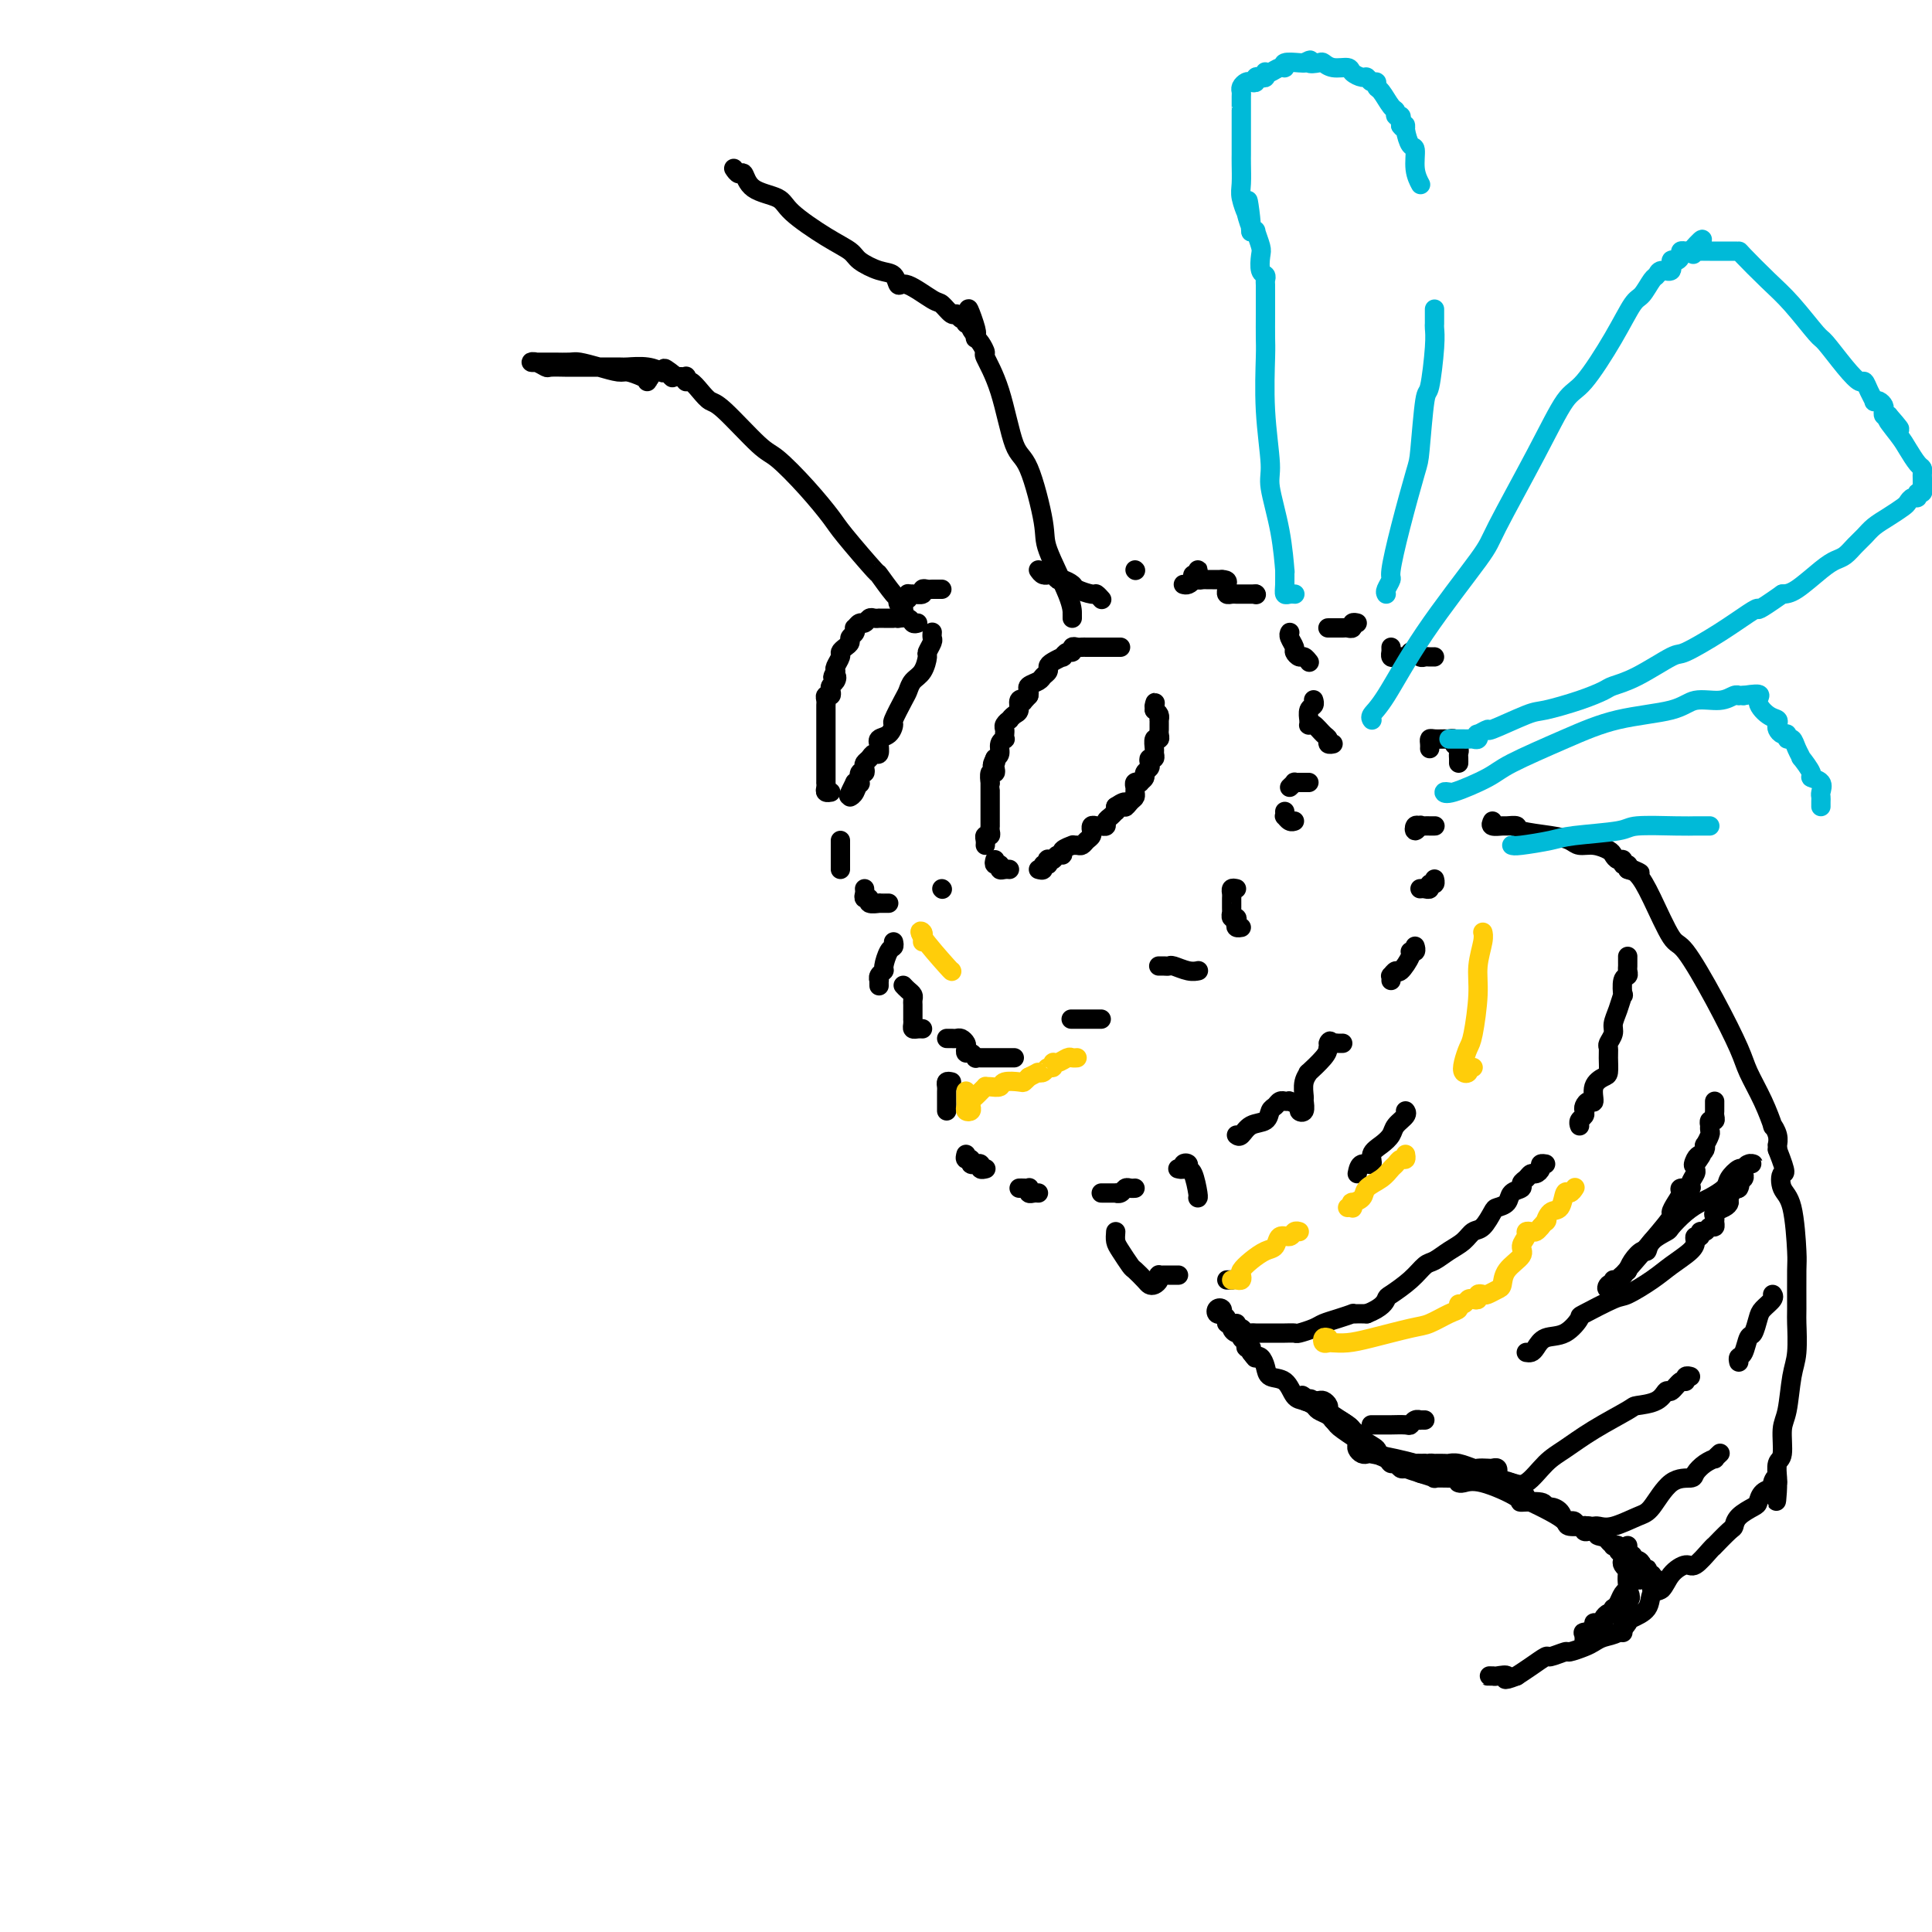 <svg viewBox='0 0 400 400' version='1.1' xmlns='http://www.w3.org/2000/svg' xmlns:xlink='http://www.w3.org/1999/xlink'><g fill='none' stroke='#000000' stroke-width='4' stroke-linecap='round' stroke-linejoin='round'><path d='M232,134c-0.326,0.000 -0.652,0.000 -1,0c-0.348,-0.000 -0.720,-0.000 -1,0c-0.280,0.000 -0.470,0.000 -1,0c-0.530,-0.000 -1.399,-0.000 -2,0c-0.601,0.000 -0.934,0.000 -1,0c-0.066,-0.000 0.136,-0.001 0,0c-0.136,0.001 -0.610,0.004 -1,0c-0.390,-0.004 -0.696,-0.016 -1,0c-0.304,0.016 -0.608,0.061 -1,0c-0.392,-0.061 -0.874,-0.227 -1,0c-0.126,0.227 0.103,0.849 0,1c-0.103,0.151 -0.539,-0.167 -1,0c-0.461,0.167 -0.946,0.818 -1,1c-0.054,0.182 0.322,-0.106 0,0c-0.322,0.106 -1.342,0.606 -2,1c-0.658,0.394 -0.954,0.683 -1,1c-0.046,0.317 0.160,0.662 0,1c-0.160,0.338 -0.684,0.668 -1,1c-0.316,0.332 -0.425,0.666 -1,1c-0.575,0.334 -1.616,0.667 -2,1c-0.384,0.333 -0.110,0.667 0,1c0.110,0.333 0.055,0.667 0,1'/><path d='M213,144c-1.710,1.803 -0.984,1.310 -1,1c-0.016,-0.310 -0.774,-0.438 -1,0c-0.226,0.438 0.079,1.441 0,2c-0.079,0.559 -0.543,0.675 -1,1c-0.457,0.325 -0.907,0.860 -1,1c-0.093,0.140 0.171,-0.116 0,0c-0.171,0.116 -0.777,0.605 -1,1c-0.223,0.395 -0.064,0.696 0,1c0.064,0.304 0.032,0.610 0,1c-0.032,0.390 -0.064,0.864 0,1c0.064,0.136 0.223,-0.067 0,0c-0.223,0.067 -0.829,0.403 -1,1c-0.171,0.597 0.094,1.456 0,2c-0.094,0.544 -0.547,0.772 -1,1'/><path d='M206,157c-1.084,2.249 -0.294,1.371 0,1c0.294,-0.371 0.093,-0.235 0,0c-0.093,0.235 -0.077,0.570 0,1c0.077,0.430 0.217,0.955 0,1c-0.217,0.045 -0.790,-0.391 -1,0c-0.210,0.391 -0.056,1.610 0,2c0.056,0.390 0.015,-0.050 0,0c-0.015,0.050 -0.004,0.590 0,1c0.004,0.410 0.001,0.691 0,1c-0.001,0.309 -0.000,0.646 0,1c0.000,0.354 0.000,0.726 0,1c-0.000,0.274 0.000,0.451 0,1c-0.000,0.549 -0.000,1.470 0,2c0.000,0.530 0.001,0.668 0,1c-0.001,0.332 -0.004,0.859 0,1c0.004,0.141 0.015,-0.103 0,0c-0.015,0.103 -0.057,0.553 0,1c0.057,0.447 0.211,0.890 0,1c-0.211,0.110 -0.789,-0.115 -1,0c-0.211,0.115 -0.057,0.569 0,1c0.057,0.431 0.016,0.837 0,1c-0.016,0.163 -0.008,0.081 0,0'/><path d='M206,178c-0.119,0.453 -0.238,0.906 0,1c0.238,0.094 0.835,-0.171 1,0c0.165,0.171 -0.100,0.778 0,1c0.100,0.222 0.565,0.060 1,0c0.435,-0.060 0.838,-0.017 1,0c0.162,0.017 0.081,0.009 0,0'/><path d='M215,180c0.453,0.121 0.905,0.242 1,0c0.095,-0.242 -0.168,-0.849 0,-1c0.168,-0.151 0.765,0.152 1,0c0.235,-0.152 0.106,-0.758 0,-1c-0.106,-0.242 -0.188,-0.120 0,0c0.188,0.120 0.647,0.239 1,0c0.353,-0.239 0.602,-0.834 1,-1c0.398,-0.166 0.947,0.099 1,0c0.053,-0.099 -0.389,-0.562 0,-1c0.389,-0.438 1.610,-0.853 2,-1c0.390,-0.147 -0.049,-0.028 0,0c0.049,0.028 0.588,-0.035 1,0c0.412,0.035 0.699,0.168 1,0c0.301,-0.168 0.616,-0.637 1,-1c0.384,-0.363 0.838,-0.619 1,-1c0.162,-0.381 0.032,-0.887 0,-1c-0.032,-0.113 0.034,0.167 0,0c-0.034,-0.167 -0.167,-0.780 0,-1c0.167,-0.220 0.636,-0.048 1,0c0.364,0.048 0.623,-0.030 1,0c0.377,0.030 0.872,0.166 1,0c0.128,-0.166 -0.109,-0.636 0,-1c0.109,-0.364 0.565,-0.623 1,-1c0.435,-0.377 0.848,-0.871 1,-1c0.152,-0.129 0.043,0.106 0,0c-0.043,-0.106 -0.022,-0.553 0,-1'/><path d='M231,167c2.884,-1.963 2.094,-0.371 2,0c-0.094,0.371 0.510,-0.479 1,-1c0.490,-0.521 0.867,-0.714 1,-1c0.133,-0.286 0.020,-0.664 0,-1c-0.020,-0.336 0.051,-0.629 0,-1c-0.051,-0.371 -0.225,-0.820 0,-1c0.225,-0.180 0.849,-0.090 1,0c0.151,0.090 -0.169,0.179 0,0c0.169,-0.179 0.829,-0.626 1,-1c0.171,-0.374 -0.147,-0.674 0,-1c0.147,-0.326 0.757,-0.679 1,-1c0.243,-0.321 0.118,-0.609 0,-1c-0.118,-0.391 -0.229,-0.883 0,-1c0.229,-0.117 0.797,0.141 1,0c0.203,-0.141 0.040,-0.682 0,-1c-0.040,-0.318 0.042,-0.414 0,-1c-0.042,-0.586 -0.207,-1.662 0,-2c0.207,-0.338 0.788,0.063 1,0c0.212,-0.063 0.057,-0.591 0,-1c-0.057,-0.409 -0.014,-0.701 0,-1c0.014,-0.299 0.001,-0.605 0,-1c-0.001,-0.395 0.010,-0.879 0,-1c-0.010,-0.121 -0.041,0.121 0,0c0.041,-0.121 0.155,-0.606 0,-1c-0.155,-0.394 -0.577,-0.697 -1,-1'/><path d='M239,147c0.311,-2.400 0.089,-1.400 0,-1c-0.089,0.400 -0.044,0.200 0,0'/><path d='M193,131c0.008,-0.098 0.017,-0.197 0,0c-0.017,0.197 -0.059,0.689 0,1c0.059,0.311 0.219,0.439 0,1c-0.219,0.561 -0.819,1.554 -1,2c-0.181,0.446 0.055,0.344 0,1c-0.055,0.656 -0.401,2.071 -1,3c-0.599,0.929 -1.452,1.371 -2,2c-0.548,0.629 -0.789,1.443 -1,2c-0.211,0.557 -0.390,0.856 -1,2c-0.610,1.144 -1.652,3.134 -2,4c-0.348,0.866 -0.002,0.608 0,1c0.002,0.392 -0.338,1.433 -1,2c-0.662,0.567 -1.644,0.659 -2,1c-0.356,0.341 -0.084,0.932 0,1c0.084,0.068 -0.020,-0.385 0,0c0.020,0.385 0.163,1.608 0,2c-0.163,0.392 -0.631,-0.048 -1,0c-0.369,0.048 -0.638,0.585 -1,1c-0.362,0.415 -0.815,0.707 -1,1c-0.185,0.293 -0.101,0.586 0,1c0.101,0.414 0.221,0.948 0,1c-0.221,0.052 -0.781,-0.378 -1,0c-0.219,0.378 -0.097,1.563 0,2c0.097,0.437 0.171,0.125 0,0c-0.171,-0.125 -0.585,-0.062 -1,0'/><path d='M177,162c-2.491,4.978 -0.719,1.922 0,1c0.719,-0.922 0.386,0.290 0,1c-0.386,0.710 -0.825,0.917 -1,1c-0.175,0.083 -0.088,0.041 0,0'/><path d='M190,129c-0.372,0.113 -0.744,0.226 -1,0c-0.256,-0.226 -0.397,-0.793 -1,-1c-0.603,-0.207 -1.667,-0.056 -2,0c-0.333,0.056 0.064,0.015 0,0c-0.064,-0.015 -0.591,-0.004 -1,0c-0.409,0.004 -0.701,0.001 -1,0c-0.299,-0.001 -0.605,-0.001 -1,0c-0.395,0.001 -0.879,0.004 -1,0c-0.121,-0.004 0.123,-0.016 0,0c-0.123,0.016 -0.611,0.061 -1,0c-0.389,-0.061 -0.679,-0.227 -1,0c-0.321,0.227 -0.673,0.849 -1,1c-0.327,0.151 -0.627,-0.167 -1,0c-0.373,0.167 -0.817,0.818 -1,1c-0.183,0.182 -0.104,-0.106 0,0c0.104,0.106 0.234,0.606 0,1c-0.234,0.394 -0.832,0.682 -1,1c-0.168,0.318 0.095,0.666 0,1c-0.095,0.334 -0.548,0.653 -1,1c-0.452,0.347 -0.905,0.722 -1,1c-0.095,0.278 0.167,0.459 0,1c-0.167,0.541 -0.762,1.440 -1,2c-0.238,0.560 -0.119,0.780 0,1'/><path d='M173,139c-1.099,1.881 -0.346,1.082 0,1c0.346,-0.082 0.285,0.552 0,1c-0.285,0.448 -0.794,0.712 -1,1c-0.206,0.288 -0.108,0.602 0,1c0.108,0.398 0.225,0.880 0,1c-0.225,0.120 -0.792,-0.123 -1,0c-0.208,0.123 -0.056,0.611 0,1c0.056,0.389 0.015,0.678 0,1c-0.015,0.322 -0.004,0.677 0,1c0.004,0.323 0.001,0.615 0,1c-0.001,0.385 -0.000,0.864 0,1c0.000,0.136 0.000,-0.069 0,0c-0.000,0.069 -0.000,0.414 0,1c0.000,0.586 0.000,1.414 0,2c-0.000,0.586 -0.000,0.930 0,1c0.000,0.070 0.000,-0.136 0,0c-0.000,0.136 0.000,0.613 0,1c-0.000,0.387 -0.000,0.684 0,1c0.000,0.316 0.000,0.653 0,1c-0.000,0.347 -0.000,0.705 0,1c0.000,0.295 0.000,0.527 0,1c-0.000,0.473 -0.001,1.188 0,2c0.001,0.812 0.004,1.720 0,2c-0.004,0.280 -0.015,-0.069 0,0c0.015,0.069 0.056,0.554 0,1c-0.056,0.446 -0.207,0.851 0,1c0.207,0.149 0.774,0.043 1,0c0.226,-0.043 0.113,-0.021 0,0'/><path d='M174,174c0.000,0.333 0.000,0.666 0,1c0.000,0.334 0.000,0.667 0,1c0.000,0.333 0.000,0.664 0,1c0.000,0.336 0.000,0.678 0,1c0.000,0.322 0.000,0.625 0,1c0.000,0.375 0.000,0.821 0,1c0.000,0.179 0.000,0.089 0,0'/><path d='M179,184c0.035,0.301 0.070,0.603 0,1c-0.070,0.397 -0.244,0.891 0,1c0.244,0.109 0.905,-0.167 1,0c0.095,0.167 -0.377,0.777 0,1c0.377,0.223 1.604,0.060 2,0c0.396,-0.060 -0.038,-0.016 0,0c0.038,0.016 0.549,0.004 1,0c0.451,-0.004 0.843,-0.001 1,0c0.157,0.001 0.078,0.001 0,0'/><path d='M195,184c0.000,0.000 0.100,0.100 0.1,0.1'/><path d='M188,124c0.014,-0.425 0.027,-0.850 0,-1c-0.027,-0.150 -0.095,-0.026 0,0c0.095,0.026 0.354,-0.046 1,0c0.646,0.046 1.678,0.208 2,0c0.322,-0.208 -0.068,-0.788 0,-1c0.068,-0.212 0.593,-0.057 1,0c0.407,0.057 0.697,0.015 1,0c0.303,-0.015 0.620,-0.004 1,0c0.380,0.004 0.823,0.001 1,0c0.177,-0.001 0.089,-0.001 0,0'/><path d='M215,118c0.303,0.425 0.606,0.850 1,1c0.394,0.150 0.878,0.025 1,0c0.122,-0.025 -0.118,0.049 0,0c0.118,-0.049 0.593,-0.221 1,0c0.407,0.221 0.747,0.834 1,1c0.253,0.166 0.421,-0.114 1,0c0.579,0.114 1.570,0.623 2,1c0.430,0.377 0.297,0.623 1,1c0.703,0.377 2.240,0.885 3,1c0.760,0.115 0.743,-0.161 1,0c0.257,0.161 0.788,0.760 1,1c0.212,0.240 0.106,0.120 0,0'/><path d='M222,128c0.001,-0.478 0.003,-0.956 0,-1c-0.003,-0.044 -0.010,0.345 0,0c0.010,-0.345 0.036,-1.425 -1,-4c-1.036,-2.575 -3.133,-6.644 -4,-9c-0.867,-2.356 -0.503,-3.000 -1,-6c-0.497,-3.000 -1.856,-8.357 -3,-11c-1.144,-2.643 -2.075,-2.571 -3,-5c-0.925,-2.429 -1.845,-7.359 -3,-11c-1.155,-3.641 -2.544,-5.994 -3,-7c-0.456,-1.006 0.021,-0.665 0,-1c-0.021,-0.335 -0.542,-1.348 -1,-2c-0.458,-0.652 -0.854,-0.945 -1,-1c-0.146,-0.055 -0.042,0.127 0,0c0.042,-0.127 0.021,-0.564 0,-1'/><path d='M202,69c-3.029,-9.371 -0.602,-3.299 0,-1c0.602,2.299 -0.623,0.826 -1,0c-0.377,-0.826 0.092,-1.005 0,-1c-0.092,0.005 -0.746,0.193 -1,0c-0.254,-0.193 -0.109,-0.768 0,-1c0.109,-0.232 0.180,-0.122 0,0c-0.180,0.122 -0.612,0.256 -1,0c-0.388,-0.256 -0.734,-0.904 -1,-1c-0.266,-0.096 -0.453,0.358 -1,0c-0.547,-0.358 -1.455,-1.529 -2,-2c-0.545,-0.471 -0.728,-0.244 -2,-1c-1.272,-0.756 -3.633,-2.496 -5,-3c-1.367,-0.504 -1.740,0.227 -2,0c-0.260,-0.227 -0.408,-1.413 -1,-2c-0.592,-0.587 -1.630,-0.576 -3,-1c-1.370,-0.424 -3.074,-1.283 -4,-2c-0.926,-0.717 -1.074,-1.293 -2,-2c-0.926,-0.707 -2.629,-1.546 -5,-3c-2.371,-1.454 -5.409,-3.523 -7,-5c-1.591,-1.477 -1.737,-2.361 -3,-3c-1.263,-0.639 -3.645,-1.033 -5,-2c-1.355,-0.967 -1.683,-2.507 -2,-3c-0.317,-0.493 -0.624,0.059 -1,0c-0.376,-0.059 -0.822,-0.731 -1,-1c-0.178,-0.269 -0.089,-0.134 0,0'/><path d='M187,127c0.115,-0.341 0.229,-0.681 0,-1c-0.229,-0.319 -0.802,-0.615 -1,-1c-0.198,-0.385 -0.021,-0.859 0,-1c0.021,-0.141 -0.114,0.050 -1,-1c-0.886,-1.050 -2.524,-3.342 -3,-4c-0.476,-0.658 0.210,0.318 -1,-1c-1.210,-1.318 -4.315,-4.928 -6,-7c-1.685,-2.072 -1.950,-2.604 -3,-4c-1.050,-1.396 -2.886,-3.655 -5,-6c-2.114,-2.345 -4.506,-4.778 -6,-6c-1.494,-1.222 -2.092,-1.235 -4,-3c-1.908,-1.765 -5.128,-5.281 -7,-7c-1.872,-1.719 -2.397,-1.641 -3,-2c-0.603,-0.359 -1.285,-1.154 -2,-2c-0.715,-0.846 -1.462,-1.743 -2,-2c-0.538,-0.257 -0.865,0.127 -1,0c-0.135,-0.127 -0.077,-0.766 0,-1c0.077,-0.234 0.175,-0.063 0,0c-0.175,0.063 -0.621,0.018 -1,0c-0.379,-0.018 -0.689,-0.009 -1,0'/><path d='M140,78c-4.361,-3.499 -1.765,-0.745 -1,0c0.765,0.745 -0.303,-0.518 -1,-1c-0.697,-0.482 -1.024,-0.182 -1,0c0.024,0.182 0.398,0.245 0,0c-0.398,-0.245 -1.567,-0.798 -3,-1c-1.433,-0.202 -3.131,-0.054 -4,0c-0.869,0.054 -0.909,0.014 -2,0c-1.091,-0.014 -3.233,-0.003 -5,0c-1.767,0.003 -3.159,-0.003 -4,0c-0.841,0.003 -1.130,0.015 -2,0c-0.870,-0.015 -2.320,-0.057 -3,0c-0.680,0.057 -0.589,0.211 -1,0c-0.411,-0.211 -1.324,-0.789 -2,-1c-0.676,-0.211 -1.116,-0.057 -1,0c0.116,0.057 0.789,0.015 1,0c0.211,-0.015 -0.038,-0.004 0,0c0.038,0.004 0.365,0.000 1,0c0.635,-0.000 1.579,0.003 2,0c0.421,-0.003 0.319,-0.011 1,0c0.681,0.011 2.146,0.041 3,0c0.854,-0.041 1.099,-0.152 2,0c0.901,0.152 2.458,0.566 4,1c1.542,0.434 3.069,0.886 4,1c0.931,0.114 1.266,-0.110 2,0c0.734,0.110 1.867,0.555 3,1'/><path d='M133,78c3.343,0.480 0.700,0.180 0,0c-0.700,-0.180 0.542,-0.241 1,0c0.458,0.241 0.131,0.783 0,1c-0.131,0.217 -0.065,0.108 0,0'/><path d='M185,195c0.081,0.394 0.161,0.788 0,1c-0.161,0.212 -0.565,0.243 -1,1c-0.435,0.757 -0.901,2.240 -1,3c-0.099,0.760 0.170,0.796 0,1c-0.170,0.204 -0.778,0.577 -1,1c-0.222,0.423 -0.060,0.898 0,1c0.060,0.102 0.016,-0.169 0,0c-0.016,0.169 -0.004,0.776 0,1c0.004,0.224 0.001,0.064 0,0c-0.001,-0.064 -0.001,-0.032 0,0'/><path d='M187,204c0.309,0.333 0.619,0.665 1,1c0.381,0.335 0.834,0.672 1,1c0.166,0.328 0.044,0.647 0,1c-0.044,0.353 -0.012,0.738 0,1c0.012,0.262 0.002,0.400 0,1c-0.002,0.600 0.002,1.663 0,2c-0.002,0.337 -0.011,-0.053 0,0c0.011,0.053 0.042,0.550 0,1c-0.042,0.450 -0.155,0.853 0,1c0.155,0.147 0.580,0.040 1,0c0.420,-0.040 0.834,-0.011 1,0c0.166,0.011 0.083,0.006 0,0'/><path d='M196,215c0.332,-0.007 0.663,-0.013 1,0c0.337,0.013 0.678,0.046 1,0c0.322,-0.046 0.625,-0.171 1,0c0.375,0.171 0.822,0.638 1,1c0.178,0.362 0.085,0.619 0,1c-0.085,0.381 -0.164,0.887 0,1c0.164,0.113 0.570,-0.166 1,0c0.430,0.166 0.885,0.776 1,1c0.115,0.224 -0.110,0.060 0,0c0.110,-0.060 0.553,-0.016 1,0c0.447,0.016 0.897,0.004 1,0c0.103,-0.004 -0.141,-0.001 0,0c0.141,0.001 0.669,0.000 1,0c0.331,-0.000 0.467,-0.000 1,0c0.533,0.000 1.462,0.000 2,0c0.538,-0.000 0.683,-0.000 1,0c0.317,0.000 0.805,0.000 1,0c0.195,-0.000 0.098,-0.000 0,0'/><path d='M222,211c-0.205,0.000 -0.409,0.000 0,0c0.409,0.000 1.433,0.000 2,0c0.567,0.000 0.677,0.000 1,0c0.323,-0.000 0.857,0.000 1,0c0.143,0.000 -0.106,0.000 0,0c0.106,0.000 0.567,0.000 1,0c0.433,0.000 0.838,0.000 1,0c0.162,0.000 0.081,0.000 0,0'/><path d='M240,200c-0.086,0.002 -0.171,0.004 0,0c0.171,-0.004 0.600,-0.015 1,0c0.400,0.015 0.773,0.057 1,0c0.227,-0.057 0.310,-0.211 1,0c0.690,0.211 1.989,0.789 3,1c1.011,0.211 1.734,0.057 2,0c0.266,-0.057 0.076,-0.016 0,0c-0.076,0.016 -0.038,0.008 0,0'/><path d='M235,118c0.000,0.000 0.100,0.100 0.1,0.1'/><path d='M245,121c0.301,0.081 0.603,0.162 1,0c0.397,-0.162 0.891,-0.566 1,-1c0.109,-0.434 -0.167,-0.898 0,-1c0.167,-0.102 0.776,0.159 1,0c0.224,-0.159 0.063,-0.736 0,-1c-0.063,-0.264 -0.028,-0.214 0,0c0.028,0.214 0.049,0.593 0,1c-0.049,0.407 -0.168,0.841 0,1c0.168,0.159 0.623,0.043 1,0c0.377,-0.043 0.676,-0.011 1,0c0.324,0.011 0.675,0.003 1,0c0.325,-0.003 0.626,-0.001 1,0c0.374,0.001 0.821,0.000 1,0c0.179,-0.000 0.089,-0.000 0,0'/><path d='M253,120c1.461,0.027 1.112,0.596 1,1c-0.112,0.404 0.012,0.644 0,1c-0.012,0.356 -0.162,0.827 0,1c0.162,0.173 0.635,0.046 1,0c0.365,-0.046 0.622,-0.012 1,0c0.378,0.012 0.875,0.003 1,0c0.125,-0.003 -0.124,-0.001 0,0c0.124,0.001 0.621,0.000 1,0c0.379,-0.000 0.641,-0.000 1,0c0.359,0.000 0.817,0.000 1,0c0.183,-0.000 0.092,-0.000 0,0'/><path d='M260,123c0.000,0.000 0.100,0.100 0.1,0.1'/><path d='M267,131c0.032,-0.058 0.064,-0.117 0,0c-0.064,0.117 -0.225,0.408 0,1c0.225,0.592 0.834,1.483 1,2c0.166,0.517 -0.113,0.660 0,1c0.113,0.340 0.619,0.876 1,1c0.381,0.124 0.638,-0.163 1,0c0.362,0.163 0.828,0.775 1,1c0.172,0.225 0.049,0.064 0,0c-0.049,-0.064 -0.025,-0.032 0,0'/><path d='M272,145c-0.030,-0.099 -0.061,-0.198 0,0c0.061,0.198 0.212,0.693 0,1c-0.212,0.307 -0.789,0.426 -1,1c-0.211,0.574 -0.057,1.604 0,2c0.057,0.396 0.017,0.157 0,0c-0.017,-0.157 -0.012,-0.231 0,0c0.012,0.231 0.032,0.769 0,1c-0.032,0.231 -0.115,0.157 0,0c0.115,-0.157 0.427,-0.396 1,0c0.573,0.396 1.408,1.427 2,2c0.592,0.573 0.942,0.690 1,1c0.058,0.310 -0.177,0.814 0,1c0.177,0.186 0.765,0.053 1,0c0.235,-0.053 0.118,-0.027 0,0'/><path d='M267,163c0.447,-0.423 0.894,-0.845 1,-1c0.106,-0.155 -0.129,-0.041 0,0c0.129,0.041 0.623,0.011 1,0c0.377,-0.011 0.637,-0.003 1,0c0.363,0.003 0.828,0.001 1,0c0.172,-0.001 0.049,-0.000 0,0c-0.049,0.000 -0.025,0.000 0,0'/><path d='M266,168c0.022,0.453 0.045,0.906 0,1c-0.045,0.094 -0.156,-0.171 0,0c0.156,0.171 0.581,0.777 1,1c0.419,0.223 0.834,0.064 1,0c0.166,-0.064 0.083,-0.032 0,0'/><path d='M256,184c-0.423,-0.089 -0.845,-0.179 -1,0c-0.155,0.179 -0.042,0.626 0,1c0.042,0.374 0.011,0.673 0,1c-0.011,0.327 -0.004,0.680 0,1c0.004,0.320 0.005,0.607 0,1c-0.005,0.393 -0.015,0.893 0,1c0.015,0.107 0.056,-0.178 0,0c-0.056,0.178 -0.207,0.818 0,1c0.207,0.182 0.774,-0.095 1,0c0.226,0.095 0.112,0.562 0,1c-0.112,0.438 -0.223,0.849 0,1c0.223,0.151 0.778,0.043 1,0c0.222,-0.043 0.111,-0.022 0,0'/><path d='M197,224c-0.423,-0.089 -0.845,-0.177 -1,0c-0.155,0.177 -0.041,0.621 0,1c0.041,0.379 0.011,0.693 0,1c-0.011,0.307 -0.003,0.608 0,1c0.003,0.392 0.001,0.876 0,1c-0.001,0.124 -0.000,-0.111 0,0c0.000,0.111 0.000,0.568 0,1c-0.000,0.432 -0.000,0.838 0,1c0.000,0.162 0.000,0.081 0,0'/><path d='M200,239c-0.122,0.453 -0.244,0.906 0,1c0.244,0.094 0.854,-0.172 1,0c0.146,0.172 -0.172,0.782 0,1c0.172,0.218 0.834,0.044 1,0c0.166,-0.044 -0.166,0.041 0,0c0.166,-0.041 0.828,-0.207 1,0c0.172,0.207 -0.146,0.786 0,1c0.146,0.214 0.756,0.061 1,0c0.244,-0.061 0.122,-0.031 0,0'/><path d='M211,246c0.311,-0.008 0.622,-0.016 1,0c0.378,0.016 0.823,0.057 1,0c0.177,-0.057 0.086,-0.211 0,0c-0.086,0.211 -0.167,0.789 0,1c0.167,0.211 0.584,0.057 1,0c0.416,-0.057 0.833,-0.016 1,0c0.167,0.016 0.083,0.008 0,0'/><path d='M228,247c0.190,-0.002 0.380,-0.004 1,0c0.620,0.004 1.672,0.015 2,0c0.328,-0.015 -0.066,-0.057 0,0c0.066,0.057 0.592,0.211 1,0c0.408,-0.211 0.698,-0.789 1,-1c0.302,-0.211 0.617,-0.057 1,0c0.383,0.057 0.834,0.015 1,0c0.166,-0.015 0.047,-0.004 0,0c-0.047,0.004 -0.024,0.002 0,0'/><path d='M275,130c-0.058,0.001 -0.117,0.001 0,0c0.117,-0.001 0.409,-0.004 1,0c0.591,0.004 1.483,0.015 2,0c0.517,-0.015 0.661,-0.057 1,0c0.339,0.057 0.874,0.211 1,0c0.126,-0.211 -0.159,-0.788 0,-1c0.159,-0.212 0.760,-0.061 1,0c0.240,0.061 0.120,0.030 0,0'/><path d='M288,134c-0.006,0.453 -0.013,0.906 0,1c0.013,0.094 0.045,-0.171 0,0c-0.045,0.171 -0.166,0.779 0,1c0.166,0.221 0.618,0.055 1,0c0.382,-0.055 0.695,-0.000 1,0c0.305,0.000 0.603,-0.053 1,0c0.397,0.053 0.894,0.214 1,0c0.106,-0.214 -0.179,-0.804 0,-1c0.179,-0.196 0.821,-0.000 1,0c0.179,0.000 -0.106,-0.196 0,0c0.106,0.196 0.603,0.785 1,1c0.397,0.215 0.695,0.058 1,0c0.305,-0.058 0.618,-0.015 1,0c0.382,0.015 0.834,0.004 1,0c0.166,-0.004 0.048,-0.001 0,0c-0.048,0.001 -0.024,0.001 0,0'/><path d='M244,242c-0.122,-0.028 -0.244,-0.056 0,0c0.244,0.056 0.853,0.197 1,0c0.147,-0.197 -0.167,-0.732 0,-1c0.167,-0.268 0.815,-0.268 1,0c0.185,0.268 -0.094,0.804 0,1c0.094,0.196 0.561,0.053 1,1c0.439,0.947 0.849,2.986 1,4c0.151,1.014 0.043,1.004 0,1c-0.043,-0.004 -0.022,-0.002 0,0'/><path d='M256,235c0.281,0.211 0.562,0.422 1,0c0.438,-0.422 1.034,-1.476 2,-2c0.966,-0.524 2.301,-0.519 3,-1c0.699,-0.481 0.762,-1.449 1,-2c0.238,-0.551 0.651,-0.683 1,-1c0.349,-0.317 0.634,-0.817 1,-1c0.366,-0.183 0.814,-0.050 1,0c0.186,0.050 0.110,0.016 0,0c-0.110,-0.016 -0.255,-0.015 0,0c0.255,0.015 0.909,0.044 1,0c0.091,-0.044 -0.382,-0.163 0,0c0.382,0.163 1.619,0.606 2,1c0.381,0.394 -0.095,0.737 0,1c0.095,0.263 0.762,0.444 1,0c0.238,-0.444 0.047,-1.514 0,-2c-0.047,-0.486 0.050,-0.389 0,-1c-0.050,-0.611 -0.248,-1.932 0,-3c0.248,-1.068 0.943,-1.884 1,-2c0.057,-0.116 -0.523,0.469 0,0c0.523,-0.469 2.149,-1.991 3,-3c0.851,-1.009 0.925,-1.504 1,-2'/><path d='M275,217c0.879,-2.238 0.078,-1.332 0,-1c-0.078,0.332 0.567,0.089 1,0c0.433,-0.089 0.655,-0.024 1,0c0.345,0.024 0.813,0.007 1,0c0.187,-0.007 0.094,-0.003 0,0'/><path d='M288,203c0.027,-0.459 0.053,-0.918 0,-1c-0.053,-0.082 -0.187,0.212 0,0c0.187,-0.212 0.695,-0.932 1,-1c0.305,-0.068 0.407,0.514 1,0c0.593,-0.514 1.675,-2.124 2,-3c0.325,-0.876 -0.109,-1.019 0,-1c0.109,0.019 0.761,0.201 1,0c0.239,-0.201 0.064,-0.785 0,-1c-0.064,-0.215 -0.018,-0.061 0,0c0.018,0.061 0.009,0.031 0,0'/><path d='M294,184c0.301,-0.032 0.603,-0.065 1,0c0.397,0.065 0.891,0.227 1,0c0.109,-0.227 -0.167,-0.844 0,-1c0.167,-0.156 0.776,0.150 1,0c0.224,-0.150 0.064,-0.757 0,-1c-0.064,-0.243 -0.032,-0.121 0,0'/><path d='M297,171c0.089,-0.001 0.178,-0.001 0,0c-0.178,0.001 -0.623,0.005 -1,0c-0.377,-0.005 -0.686,-0.019 -1,0c-0.314,0.019 -0.634,0.071 -1,0c-0.366,-0.071 -0.779,-0.267 -1,0c-0.221,0.267 -0.252,0.995 0,1c0.252,0.005 0.786,-0.713 1,-1c0.214,-0.287 0.107,-0.144 0,0'/><path d='M296,155c0.016,-0.309 0.031,-0.619 0,-1c-0.031,-0.381 -0.109,-0.835 0,-1c0.109,-0.165 0.407,-0.041 1,0c0.593,0.041 1.483,-0.000 2,0c0.517,0.000 0.660,0.042 1,0c0.340,-0.042 0.876,-0.166 1,0c0.124,0.166 -0.163,0.623 0,1c0.163,0.377 0.776,0.676 1,1c0.224,0.324 0.060,0.675 0,1c-0.060,0.325 -0.016,0.623 0,1c0.016,0.377 0.004,0.832 0,1c-0.004,0.168 -0.001,0.048 0,0c0.001,-0.048 0.001,-0.024 0,0'/><path d='M231,255c-0.057,0.706 -0.114,1.411 0,2c0.114,0.589 0.398,1.061 1,2c0.602,0.939 1.523,2.343 2,3c0.477,0.657 0.510,0.566 1,1c0.490,0.434 1.438,1.395 2,2c0.562,0.605 0.738,0.856 1,1c0.262,0.144 0.609,0.182 1,0c0.391,-0.182 0.826,-0.585 1,-1c0.174,-0.415 0.088,-0.843 0,-1c-0.088,-0.157 -0.178,-0.042 0,0c0.178,0.042 0.622,0.011 1,0c0.378,-0.011 0.689,-0.003 1,0c0.311,0.003 0.622,0.001 1,0c0.378,-0.001 0.822,-0.000 1,0c0.178,0.000 0.089,0.000 0,0'/><path d='M254,265c0.417,0.000 0.833,0.000 1,0c0.167,0.000 0.083,0.000 0,0'/><path d='M253,272c-0.028,0.105 -0.056,0.210 0,0c0.056,-0.210 0.196,-0.737 0,-1c-0.196,-0.263 -0.728,-0.264 -1,0c-0.272,0.264 -0.284,0.793 0,1c0.284,0.207 0.865,0.093 1,0c0.135,-0.093 -0.175,-0.166 0,0c0.175,0.166 0.834,0.570 1,1c0.166,0.430 -0.162,0.885 0,1c0.162,0.115 0.813,-0.110 1,0c0.187,0.110 -0.089,0.554 0,1c0.089,0.446 0.545,0.894 1,1c0.455,0.106 0.910,-0.130 1,0c0.090,0.130 -0.186,0.626 0,1c0.186,0.374 0.833,0.626 1,1c0.167,0.374 -0.147,0.870 0,1c0.147,0.130 0.756,-0.106 1,0c0.244,0.106 0.122,0.553 0,1'/><path d='M259,280c1.109,1.488 0.881,1.209 1,1c0.119,-0.209 0.584,-0.347 1,0c0.416,0.347 0.783,1.178 1,2c0.217,0.822 0.286,1.635 1,2c0.714,0.365 2.074,0.283 3,1c0.926,0.717 1.418,2.234 2,3c0.582,0.766 1.256,0.783 2,1c0.744,0.217 1.560,0.636 2,1c0.440,0.364 0.503,0.675 1,1c0.497,0.325 1.428,0.664 2,1c0.572,0.336 0.786,0.668 1,1'/><path d='M276,294c2.752,2.122 1.134,0.428 1,0c-0.134,-0.428 1.218,0.411 2,1c0.782,0.589 0.994,0.927 1,1c0.006,0.073 -0.194,-0.121 0,0c0.194,0.121 0.783,0.557 1,1c0.217,0.443 0.061,0.893 0,1c-0.061,0.107 -0.027,-0.129 0,0c0.027,0.129 0.045,0.622 0,1c-0.045,0.378 -0.155,0.640 0,1c0.155,0.360 0.575,0.818 1,1c0.425,0.182 0.855,0.087 1,0c0.145,-0.087 0.006,-0.167 1,0c0.994,0.167 3.122,0.581 5,1c1.878,0.419 3.506,0.844 4,1c0.494,0.156 -0.144,0.045 0,0c0.144,-0.045 1.072,-0.022 2,0'/><path d='M295,303c2.324,0.464 1.133,0.125 1,0c-0.133,-0.125 0.792,-0.034 1,0c0.208,0.034 -0.301,0.013 0,0c0.301,-0.013 1.414,-0.018 2,0c0.586,0.018 0.647,0.057 1,0c0.353,-0.057 0.997,-0.211 2,0c1.003,0.211 2.363,0.788 3,1c0.637,0.212 0.549,0.061 1,0c0.451,-0.061 1.441,-0.030 2,0c0.559,0.030 0.689,0.061 1,0c0.311,-0.061 0.804,-0.212 1,0c0.196,0.212 0.094,0.789 0,1c-0.094,0.211 -0.179,0.057 -1,0c-0.821,-0.057 -2.377,-0.016 -3,0c-0.623,0.016 -0.311,0.008 0,0'/><path d='M306,305c1.074,0.309 -1.739,0.083 -3,0c-1.261,-0.083 -0.968,-0.022 -1,0c-0.032,0.022 -0.390,0.006 -1,0c-0.610,-0.006 -1.473,-0.002 -2,0c-0.527,0.002 -0.718,0.002 -1,0c-0.282,-0.002 -0.654,-0.004 -1,0c-0.346,0.004 -0.666,0.015 -1,0c-0.334,-0.015 -0.681,-0.057 -1,0c-0.319,0.057 -0.610,0.211 -1,0c-0.390,-0.211 -0.878,-0.788 -1,-1c-0.122,-0.212 0.122,-0.061 0,0c-0.122,0.061 -0.610,0.031 -1,0c-0.390,-0.031 -0.680,-0.064 -1,0c-0.320,0.064 -0.668,0.224 -1,0c-0.332,-0.224 -0.647,-0.833 -1,-1c-0.353,-0.167 -0.745,0.107 -1,0c-0.255,-0.107 -0.373,-0.596 -1,-1c-0.627,-0.404 -1.763,-0.723 -2,-1c-0.237,-0.277 0.424,-0.512 0,-1c-0.424,-0.488 -1.932,-1.230 -3,-2c-1.068,-0.770 -1.697,-1.568 -2,-2c-0.303,-0.432 -0.280,-0.498 -1,-1c-0.720,-0.502 -2.182,-1.441 -3,-2c-0.818,-0.559 -0.993,-0.738 -1,-1c-0.007,-0.262 0.153,-0.606 0,-1c-0.153,-0.394 -0.618,-0.838 -1,-1c-0.382,-0.162 -0.680,-0.044 -1,0c-0.320,0.044 -0.663,0.012 -1,0c-0.337,-0.012 -0.669,-0.006 -1,0'/><path d='M271,290c-2.862,-2.167 -0.518,-0.584 0,0c0.518,0.584 -0.789,0.171 -1,0c-0.211,-0.171 0.674,-0.098 1,0c0.326,0.098 0.091,0.221 0,0c-0.091,-0.221 -0.039,-0.784 1,0c1.039,0.784 3.065,2.917 4,4c0.935,1.083 0.781,1.116 2,2c1.219,0.884 3.813,2.619 6,4c2.187,1.381 3.966,2.409 5,3c1.034,0.591 1.321,0.747 2,1c0.679,0.253 1.750,0.604 3,1c1.250,0.396 2.677,0.838 3,1c0.323,0.162 -0.460,0.043 0,0c0.460,-0.043 2.164,-0.012 3,0c0.836,0.012 0.806,0.003 1,0c0.194,-0.003 0.613,-0.001 1,0c0.387,0.001 0.743,0.000 1,0c0.257,-0.000 0.415,-0.000 1,0c0.585,0.000 1.596,0.000 2,0c0.404,-0.000 0.202,-0.000 0,0'/><path d='M309,170c-0.213,0.424 -0.426,0.849 0,1c0.426,0.151 1.492,0.030 2,0c0.508,-0.030 0.458,0.033 1,0c0.542,-0.033 1.678,-0.163 2,0c0.322,0.163 -0.168,0.617 1,1c1.168,0.383 3.994,0.694 6,1c2.006,0.306 3.192,0.606 4,1c0.808,0.394 1.238,0.880 2,1c0.762,0.120 1.854,-0.127 3,0c1.146,0.127 2.344,0.626 3,1c0.656,0.374 0.768,0.621 1,1c0.232,0.379 0.584,0.889 1,1c0.416,0.111 0.895,-0.176 1,0c0.105,0.176 -0.164,0.817 0,1c0.164,0.183 0.761,-0.090 1,0c0.239,0.090 0.119,0.545 0,1'/><path d='M337,180c4.531,1.534 1.858,0.369 1,0c-0.858,-0.369 0.100,0.059 1,1c0.900,0.941 1.743,2.394 3,5c1.257,2.606 2.926,6.365 4,8c1.074,1.635 1.551,1.145 3,3c1.449,1.855 3.871,6.053 6,10c2.129,3.947 3.967,7.641 5,10c1.033,2.359 1.261,3.384 2,5c0.739,1.616 1.988,3.824 3,6c1.012,2.176 1.788,4.320 2,5c0.212,0.680 -0.139,-0.102 0,0c0.139,0.102 0.769,1.089 1,2c0.231,0.911 0.062,1.745 0,2c-0.062,0.255 -0.018,-0.070 0,0c0.018,0.070 0.009,0.535 0,1'/><path d='M368,238c2.266,5.774 1.430,4.710 1,5c-0.430,0.290 -0.455,1.935 0,3c0.455,1.065 1.390,1.552 2,4c0.610,2.448 0.896,6.857 1,9c0.104,2.143 0.025,2.019 0,4c-0.025,1.981 0.005,6.067 0,8c-0.005,1.933 -0.044,1.712 0,3c0.044,1.288 0.170,4.086 0,6c-0.170,1.914 -0.638,2.945 -1,5c-0.362,2.055 -0.619,5.135 -1,7c-0.381,1.865 -0.887,2.514 -1,4c-0.113,1.486 0.166,3.810 0,5c-0.166,1.190 -0.776,1.247 -1,2c-0.224,0.753 -0.060,2.203 0,3c0.060,0.797 0.017,0.942 0,1c-0.017,0.058 -0.009,0.029 0,0'/><path d='M368,307c-0.550,7.440 0.073,2.039 0,0c-0.073,-2.039 -0.844,-0.716 -1,0c-0.156,0.716 0.302,0.824 0,1c-0.302,0.176 -1.363,0.419 -2,1c-0.637,0.581 -0.851,1.501 -1,2c-0.149,0.499 -0.233,0.576 -1,1c-0.767,0.424 -2.215,1.196 -3,2c-0.785,0.804 -0.905,1.642 -1,2c-0.095,0.358 -0.165,0.237 -1,1c-0.835,0.763 -2.435,2.410 -3,3c-0.565,0.590 -0.095,0.124 0,0c0.095,-0.124 -0.187,0.093 -1,1c-0.813,0.907 -2.159,2.503 -3,3c-0.841,0.497 -1.179,-0.106 -2,0c-0.821,0.106 -2.126,0.921 -3,2c-0.874,1.079 -1.319,2.420 -2,3c-0.681,0.580 -1.599,0.397 -2,1c-0.401,0.603 -0.285,1.993 -1,3c-0.715,1.007 -2.261,1.632 -3,2c-0.739,0.368 -0.672,0.480 -1,1c-0.328,0.520 -1.052,1.450 -2,2c-0.948,0.550 -2.122,0.721 -3,1c-0.878,0.279 -1.462,0.668 -2,1c-0.538,0.332 -1.032,0.609 -2,1c-0.968,0.391 -2.412,0.895 -3,1c-0.588,0.105 -0.321,-0.190 -1,0c-0.679,0.190 -2.306,0.865 -3,1c-0.694,0.135 -0.456,-0.271 -1,0c-0.544,0.271 -1.870,1.220 -3,2c-1.130,0.780 -2.065,1.390 -3,2'/><path d='M314,347c-3.591,1.392 -2.069,0.373 -2,0c0.069,-0.373 -1.316,-0.100 -2,0c-0.684,0.100 -0.668,0.027 -1,0c-0.332,-0.027 -1.012,-0.007 -1,0c0.012,0.007 0.718,0.002 1,0c0.282,-0.002 0.141,-0.001 0,0'/><path d='M302,306c-0.019,0.001 -0.038,0.001 0,0c0.038,-0.001 0.133,-0.004 1,0c0.867,0.004 2.506,0.014 3,0c0.494,-0.014 -0.157,-0.050 1,0c1.157,0.050 4.121,0.188 6,1c1.879,0.812 2.672,2.298 3,3c0.328,0.702 0.190,0.619 1,1c0.810,0.381 2.566,1.227 4,2c1.434,0.773 2.545,1.474 3,2c0.455,0.526 0.254,0.877 1,1c0.746,0.123 2.438,0.019 3,0c0.562,-0.019 -0.007,0.047 0,0c0.007,-0.047 0.589,-0.209 1,0c0.411,0.209 0.649,0.787 1,1c0.351,0.213 0.815,0.061 1,0c0.185,-0.061 0.093,-0.030 0,0'/><path d='M302,307c-0.049,-0.022 -0.098,-0.044 0,0c0.098,0.044 0.342,0.154 1,0c0.658,-0.154 1.731,-0.573 4,0c2.269,0.573 5.734,2.139 7,3c1.266,0.861 0.332,1.017 1,1c0.668,-0.017 2.938,-0.207 4,0c1.062,0.207 0.914,0.812 1,1c0.086,0.188 0.404,-0.042 1,0c0.596,0.042 1.469,0.355 2,1c0.531,0.645 0.720,1.623 1,2c0.280,0.377 0.650,0.153 1,0c0.350,-0.153 0.682,-0.233 1,0c0.318,0.233 0.624,0.780 1,1c0.376,0.220 0.822,0.111 1,0c0.178,-0.111 0.089,-0.226 0,0c-0.089,0.226 -0.178,0.792 0,1c0.178,0.208 0.622,0.060 1,0c0.378,-0.060 0.689,-0.030 1,0'/><path d='M330,317c4.509,1.785 1.781,1.249 1,1c-0.781,-0.249 0.383,-0.211 1,0c0.617,0.211 0.686,0.595 1,1c0.314,0.405 0.872,0.829 1,1c0.128,0.171 -0.176,0.087 0,0c0.176,-0.087 0.831,-0.178 1,0c0.169,0.178 -0.147,0.626 0,1c0.147,0.374 0.757,0.674 1,1c0.243,0.326 0.118,0.679 0,1c-0.118,0.321 -0.228,0.611 0,1c0.228,0.389 0.793,0.878 1,1c0.207,0.122 0.055,-0.121 0,0c-0.055,0.121 -0.015,0.607 0,1c0.015,0.393 0.004,0.693 0,1c-0.004,0.307 -0.001,0.621 0,1c0.001,0.379 0.000,0.823 0,1c-0.000,0.177 -0.000,0.089 0,0'/><path d='M337,329c1.082,2.321 0.286,2.123 0,2c-0.286,-0.123 -0.063,-0.173 0,0c0.063,0.173 -0.036,0.567 0,1c0.036,0.433 0.206,0.903 0,1c-0.206,0.097 -0.787,-0.181 -1,0c-0.213,0.181 -0.057,0.822 0,1c0.057,0.178 0.015,-0.105 0,0c-0.015,0.105 -0.004,0.600 0,1c0.004,0.400 0.001,0.707 0,1c-0.001,0.293 -0.000,0.573 0,1c0.000,0.427 0.000,1.000 0,1c-0.000,-0.000 0.000,-0.574 0,-1c-0.000,-0.426 -0.001,-0.706 0,-1c0.001,-0.294 0.003,-0.604 0,-1c-0.003,-0.396 -0.011,-0.879 0,-1c0.011,-0.121 0.041,0.121 0,0c-0.041,-0.121 -0.155,-0.606 0,-1c0.155,-0.394 0.577,-0.697 1,-1'/><path d='M337,332c0.155,-1.110 0.041,-0.886 0,-1c-0.041,-0.114 -0.011,-0.567 0,-1c0.011,-0.433 0.003,-0.847 0,-1c-0.003,-0.153 -0.001,-0.044 0,0c0.001,0.044 0.000,0.022 0,0'/><path d='M256,274c-0.089,0.453 -0.179,0.906 0,1c0.179,0.094 0.625,-0.171 1,0c0.375,0.171 0.679,0.778 1,1c0.321,0.222 0.660,0.060 1,0c0.340,-0.060 0.683,-0.016 1,0c0.317,0.016 0.609,0.004 1,0c0.391,-0.004 0.881,-0.001 1,0c0.119,0.001 -0.133,0.000 0,0c0.133,-0.000 0.650,0.001 1,0c0.350,-0.001 0.535,-0.003 1,0c0.465,0.003 1.212,0.012 2,0c0.788,-0.012 1.617,-0.044 2,0c0.383,0.044 0.321,0.166 1,0c0.679,-0.166 2.101,-0.619 3,-1c0.899,-0.381 1.277,-0.691 2,-1c0.723,-0.309 1.790,-0.619 3,-1c1.210,-0.381 2.562,-0.834 3,-1c0.438,-0.166 -0.037,-0.044 0,0c0.037,0.044 0.587,0.012 1,0c0.413,-0.012 0.689,-0.003 1,0c0.311,0.003 0.655,0.002 1,0'/><path d='M283,272c3.219,-1.274 3.768,-2.459 4,-3c0.232,-0.541 0.148,-0.438 1,-1c0.852,-0.562 2.641,-1.788 4,-3c1.359,-1.212 2.290,-2.409 3,-3c0.710,-0.591 1.201,-0.576 2,-1c0.799,-0.424 1.906,-1.287 3,-2c1.094,-0.713 2.176,-1.276 3,-2c0.824,-0.724 1.391,-1.607 2,-2c0.609,-0.393 1.261,-0.294 2,-1c0.739,-0.706 1.565,-2.217 2,-3c0.435,-0.783 0.480,-0.840 1,-1c0.520,-0.160 1.515,-0.424 2,-1c0.485,-0.576 0.459,-1.465 1,-2c0.541,-0.535 1.650,-0.717 2,-1c0.350,-0.283 -0.060,-0.667 0,-1c0.060,-0.333 0.589,-0.615 1,-1c0.411,-0.385 0.702,-0.874 1,-1c0.298,-0.126 0.602,0.110 1,0c0.398,-0.110 0.890,-0.566 1,-1c0.110,-0.434 -0.163,-0.848 0,-1c0.163,-0.152 0.761,-0.044 1,0c0.239,0.044 0.120,0.022 0,0'/><path d='M327,233c0.030,0.090 0.060,0.179 0,0c-0.060,-0.179 -0.210,-0.627 0,-1c0.210,-0.373 0.778,-0.672 1,-1c0.222,-0.328 0.096,-0.686 0,-1c-0.096,-0.314 -0.163,-0.585 0,-1c0.163,-0.415 0.555,-0.974 1,-1c0.445,-0.026 0.942,0.481 1,0c0.058,-0.481 -0.324,-1.950 0,-3c0.324,-1.050 1.354,-1.681 2,-2c0.646,-0.319 0.909,-0.326 1,-1c0.091,-0.674 0.010,-2.014 0,-3c-0.010,-0.986 0.053,-1.617 0,-2c-0.053,-0.383 -0.221,-0.517 0,-1c0.221,-0.483 0.830,-1.314 1,-2c0.170,-0.686 -0.099,-1.228 0,-2c0.099,-0.772 0.566,-1.775 1,-3c0.434,-1.225 0.834,-2.671 1,-3c0.166,-0.329 0.097,0.459 0,0c-0.097,-0.459 -0.222,-2.164 0,-3c0.222,-0.836 0.792,-0.802 1,-1c0.208,-0.198 0.056,-0.628 0,-1c-0.056,-0.372 -0.015,-0.687 0,-1c0.015,-0.313 0.004,-0.623 0,-1c-0.004,-0.377 -0.001,-0.822 0,-1c0.001,-0.178 0.001,-0.089 0,0'/><path d='M284,295c-0.090,0.000 -0.181,0.000 0,0c0.181,-0.000 0.633,-0.000 1,0c0.367,0.000 0.647,0.001 1,0c0.353,-0.001 0.777,-0.004 1,0c0.223,0.004 0.246,0.015 1,0c0.754,-0.015 2.240,-0.057 3,0c0.760,0.057 0.796,0.211 1,0c0.204,-0.211 0.577,-0.789 1,-1c0.423,-0.211 0.897,-0.057 1,0c0.103,0.057 -0.165,0.015 0,0c0.165,-0.015 0.761,-0.004 1,0c0.239,0.004 0.119,0.002 0,0'/><path d='M316,280c0.344,0.054 0.689,0.109 1,0c0.311,-0.109 0.589,-0.380 1,-1c0.411,-0.620 0.954,-1.589 2,-2c1.046,-0.411 2.595,-0.265 4,-1c1.405,-0.735 2.665,-2.349 3,-3c0.335,-0.651 -0.257,-0.337 1,-1c1.257,-0.663 4.361,-2.303 6,-3c1.639,-0.697 1.813,-0.452 3,-1c1.187,-0.548 3.389,-1.888 5,-3c1.611,-1.112 2.632,-1.996 4,-3c1.368,-1.004 3.084,-2.130 4,-3c0.916,-0.870 1.033,-1.486 1,-2c-0.033,-0.514 -0.216,-0.926 0,-1c0.216,-0.074 0.832,0.191 1,0c0.168,-0.191 -0.113,-0.839 0,-1c0.113,-0.161 0.619,0.164 1,0c0.381,-0.164 0.636,-0.817 1,-1c0.364,-0.183 0.836,0.106 1,0c0.164,-0.106 0.020,-0.606 0,-1c-0.020,-0.394 0.085,-0.682 0,-1c-0.085,-0.318 -0.360,-0.665 0,-1c0.360,-0.335 1.354,-0.657 2,-1c0.646,-0.343 0.943,-0.708 1,-1c0.057,-0.292 -0.127,-0.512 0,-1c0.127,-0.488 0.563,-1.244 1,-2'/><path d='M359,246c1.635,-1.963 1.222,-0.371 1,0c-0.222,0.371 -0.253,-0.479 0,-1c0.253,-0.521 0.790,-0.714 1,-1c0.210,-0.286 0.092,-0.666 0,-1c-0.092,-0.334 -0.157,-0.621 0,-1c0.157,-0.379 0.538,-0.849 1,-1c0.462,-0.151 1.006,0.018 1,0c-0.006,-0.018 -0.563,-0.223 -1,0c-0.437,0.223 -0.754,0.876 -1,1c-0.246,0.124 -0.421,-0.280 -1,0c-0.579,0.280 -1.561,1.242 -2,2c-0.439,0.758 -0.335,1.310 -1,2c-0.665,0.690 -2.098,1.518 -3,2c-0.902,0.482 -1.271,0.618 -2,1c-0.729,0.382 -1.816,1.010 -3,2c-1.184,0.990 -2.463,2.341 -3,3c-0.537,0.659 -0.333,0.627 -1,1c-0.667,0.373 -2.207,1.151 -3,2c-0.793,0.849 -0.840,1.769 -1,2c-0.160,0.231 -0.435,-0.227 -1,0c-0.565,0.227 -1.421,1.138 -2,2c-0.579,0.862 -0.880,1.675 -1,2c-0.120,0.325 -0.060,0.163 0,0'/><path d='M337,263c-4.050,3.564 -1.677,1.475 -1,1c0.677,-0.475 -0.344,0.665 -1,1c-0.656,0.335 -0.948,-0.136 -1,0c-0.052,0.136 0.138,0.877 0,1c-0.138,0.123 -0.602,-0.372 -1,0c-0.398,0.372 -0.731,1.610 1,0c1.731,-1.610 5.526,-6.070 8,-9c2.474,-2.930 3.628,-4.330 4,-5c0.372,-0.670 -0.036,-0.610 0,-1c0.036,-0.390 0.516,-1.231 1,-2c0.484,-0.769 0.971,-1.467 1,-2c0.029,-0.533 -0.398,-0.902 0,-1c0.398,-0.098 1.623,0.076 2,0c0.377,-0.076 -0.095,-0.402 0,-1c0.095,-0.598 0.756,-1.469 1,-2c0.244,-0.531 0.070,-0.723 0,-1c-0.070,-0.277 -0.035,-0.638 0,-1'/><path d='M351,241c2.487,-3.665 0.705,-0.829 0,0c-0.705,0.829 -0.334,-0.350 0,-1c0.334,-0.650 0.629,-0.769 1,-1c0.371,-0.231 0.817,-0.572 1,-1c0.183,-0.428 0.101,-0.942 0,-1c-0.101,-0.058 -0.223,0.339 0,0c0.223,-0.339 0.791,-1.415 1,-2c0.209,-0.585 0.060,-0.678 0,-1c-0.060,-0.322 -0.030,-0.874 0,-1c0.030,-0.126 0.061,0.173 0,0c-0.061,-0.173 -0.212,-0.820 0,-1c0.212,-0.180 0.789,0.106 1,0c0.211,-0.106 0.057,-0.603 0,-1c-0.057,-0.397 -0.015,-0.695 0,-1c0.015,-0.305 0.004,-0.618 0,-1c-0.004,-0.382 -0.001,-0.834 0,-1c0.001,-0.166 0.000,-0.045 0,0c-0.000,0.045 -0.000,0.013 0,0c0.000,-0.013 0.000,-0.006 0,0'/><path d='M310,307c-0.125,0.002 -0.250,0.004 0,0c0.250,-0.004 0.874,-0.014 1,0c0.126,0.014 -0.246,0.052 0,0c0.246,-0.052 1.111,-0.193 2,0c0.889,0.193 1.801,0.721 3,0c1.199,-0.721 2.686,-2.690 4,-4c1.314,-1.310 2.456,-1.960 4,-3c1.544,-1.040 3.489,-2.469 6,-4c2.511,-1.531 5.589,-3.165 7,-4c1.411,-0.835 1.155,-0.873 2,-1c0.845,-0.127 2.791,-0.345 4,-1c1.209,-0.655 1.682,-1.749 2,-2c0.318,-0.251 0.481,0.339 1,0c0.519,-0.339 1.393,-1.607 2,-2c0.607,-0.393 0.946,0.091 1,0c0.054,-0.091 -0.178,-0.755 0,-1c0.178,-0.245 0.765,-0.070 1,0c0.235,0.070 0.117,0.035 0,0'/><path d='M360,282c-0.089,-0.398 -0.178,-0.796 0,-1c0.178,-0.204 0.624,-0.214 1,-1c0.376,-0.786 0.683,-2.347 1,-3c0.317,-0.653 0.645,-0.399 1,-1c0.355,-0.601 0.736,-2.056 1,-3c0.264,-0.944 0.411,-1.377 1,-2c0.589,-0.623 1.622,-1.435 2,-2c0.378,-0.565 0.102,-0.883 0,-1c-0.102,-0.117 -0.029,-0.033 0,0c0.029,0.033 0.015,0.017 0,0'/><path d='M328,316c0.325,-0.004 0.650,-0.008 1,0c0.350,0.008 0.725,0.028 1,0c0.275,-0.028 0.449,-0.102 1,0c0.551,0.102 1.479,0.382 3,0c1.521,-0.382 3.636,-1.425 5,-2c1.364,-0.575 1.979,-0.682 3,-2c1.021,-1.318 2.449,-3.846 4,-5c1.551,-1.154 3.223,-0.935 4,-1c0.777,-0.065 0.657,-0.413 1,-1c0.343,-0.587 1.150,-1.411 2,-2c0.850,-0.589 1.743,-0.941 2,-1c0.257,-0.059 -0.123,0.177 0,0c0.123,-0.177 0.749,-0.765 1,-1c0.251,-0.235 0.125,-0.118 0,0'/><path d='M337,320c0.032,0.301 0.064,0.602 0,1c-0.064,0.398 -0.223,0.894 0,1c0.223,0.106 0.829,-0.178 1,0c0.171,0.178 -0.094,0.819 0,1c0.094,0.181 0.547,-0.096 1,0c0.453,0.096 0.905,0.566 1,1c0.095,0.434 -0.167,0.833 0,1c0.167,0.167 0.763,0.101 1,0c0.237,-0.101 0.115,-0.237 0,0c-0.115,0.237 -0.224,0.848 0,1c0.224,0.152 0.782,-0.155 1,0c0.218,0.155 0.097,0.773 0,1c-0.097,0.227 -0.171,0.065 0,0c0.171,-0.065 0.585,-0.032 1,0'/><path d='M343,327c0.871,1.326 0.047,1.141 0,1c-0.047,-0.141 0.682,-0.237 1,0c0.318,0.237 0.226,0.806 0,1c-0.226,0.194 -0.585,0.013 -1,0c-0.415,-0.013 -0.885,0.141 -1,0c-0.115,-0.141 0.124,-0.577 0,-1c-0.124,-0.423 -0.611,-0.833 -1,-1c-0.389,-0.167 -0.679,-0.091 -1,0c-0.321,0.091 -0.674,0.196 -1,0c-0.326,-0.196 -0.626,-0.691 -1,-1c-0.374,-0.309 -0.821,-0.430 -1,0c-0.179,0.430 -0.089,1.411 0,2c0.089,0.589 0.179,0.787 0,1c-0.179,0.213 -0.625,0.442 -1,1c-0.375,0.558 -0.679,1.445 -1,2c-0.321,0.555 -0.661,0.777 -1,1'/><path d='M334,333c-0.622,1.256 -0.677,0.897 -1,1c-0.323,0.103 -0.913,0.668 -1,1c-0.087,0.332 0.331,0.432 0,1c-0.331,0.568 -1.409,1.606 -2,2c-0.591,0.394 -0.694,0.145 -1,0c-0.306,-0.145 -0.814,-0.185 -1,0c-0.186,0.185 -0.049,0.596 0,1c0.049,0.404 0.011,0.803 0,1c-0.011,0.197 0.005,0.194 0,0c-0.005,-0.194 -0.030,-0.578 0,-1c0.030,-0.422 0.116,-0.883 0,-1c-0.116,-0.117 -0.434,0.108 0,0c0.434,-0.108 1.619,-0.551 2,-1c0.381,-0.449 -0.042,-0.904 0,-1c0.042,-0.096 0.550,0.166 1,0c0.450,-0.166 0.843,-0.762 1,-1c0.157,-0.238 0.079,-0.119 0,0'/><path d='M281,243c0.184,-0.893 0.368,-1.786 1,-2c0.632,-0.214 1.712,0.252 2,0c0.288,-0.252 -0.217,-1.223 0,-2c0.217,-0.777 1.154,-1.361 2,-2c0.846,-0.639 1.600,-1.334 2,-2c0.400,-0.666 0.448,-1.302 1,-2c0.552,-0.698 1.610,-1.457 2,-2c0.390,-0.543 0.111,-0.869 0,-1c-0.111,-0.131 -0.056,-0.065 0,0'/></g>
<g fill='none' stroke='#00BAD8' stroke-width='4' stroke-linecap='round' stroke-linejoin='round'><path d='M284,149c0.049,0.067 0.097,0.134 0,0c-0.097,-0.134 -0.341,-0.469 0,-1c0.341,-0.531 1.265,-1.256 3,-4c1.735,-2.744 4.281,-7.506 8,-13c3.719,-5.494 8.610,-11.721 11,-15c2.390,-3.279 2.277,-3.610 4,-7c1.723,-3.390 5.280,-9.840 8,-15c2.720,-5.160 4.601,-9.030 6,-11c1.399,-1.970 2.315,-2.041 4,-4c1.685,-1.959 4.140,-5.806 6,-9c1.860,-3.194 3.127,-5.736 4,-7c0.873,-1.264 1.352,-1.251 2,-2c0.648,-0.749 1.465,-2.261 2,-3c0.535,-0.739 0.787,-0.705 1,-1c0.213,-0.295 0.387,-0.919 1,-1c0.613,-0.081 1.666,0.381 2,0c0.334,-0.381 -0.051,-1.605 0,-2c0.051,-0.395 0.539,0.038 1,0c0.461,-0.038 0.897,-0.546 1,-1c0.103,-0.454 -0.126,-0.853 0,-1c0.126,-0.147 0.607,-0.042 1,0c0.393,0.042 0.696,0.021 1,0'/><path d='M350,52c4.245,-4.796 1.859,-1.285 1,0c-0.859,1.285 -0.189,0.344 0,0c0.189,-0.344 -0.103,-0.092 0,0c0.103,0.092 0.600,0.025 1,0c0.400,-0.025 0.701,-0.007 1,0c0.299,0.007 0.594,0.002 1,0c0.406,-0.002 0.922,-0.000 1,0c0.078,0.000 -0.281,-0.000 0,0c0.281,0.000 1.201,0.001 2,0c0.799,-0.001 1.478,-0.005 2,0c0.522,0.005 0.886,0.019 1,0c0.114,-0.019 -0.021,-0.072 1,1c1.021,1.072 3.200,3.270 5,5c1.800,1.730 3.221,2.993 5,5c1.779,2.007 3.916,4.757 5,6c1.084,1.243 1.116,0.980 2,2c0.884,1.020 2.619,3.325 4,5c1.381,1.675 2.408,2.722 3,3c0.592,0.278 0.750,-0.214 1,0c0.250,0.214 0.593,1.132 1,2c0.407,0.868 0.880,1.685 1,2c0.120,0.315 -0.112,0.126 0,0c0.112,-0.126 0.569,-0.191 1,0c0.431,0.191 0.837,0.639 1,1c0.163,0.361 0.082,0.636 0,1c-0.082,0.364 -0.166,0.818 0,1c0.166,0.182 0.583,0.091 1,0'/><path d='M391,86c4.699,5.341 0.948,1.693 0,1c-0.948,-0.693 0.909,1.569 2,3c1.091,1.431 1.417,2.031 2,3c0.583,0.969 1.424,2.306 2,3c0.576,0.694 0.886,0.745 1,1c0.114,0.255 0.032,0.713 0,1c-0.032,0.287 -0.012,0.401 0,1c0.012,0.599 0.018,1.681 0,2c-0.018,0.319 -0.060,-0.126 0,0c0.060,0.126 0.223,0.821 0,1c-0.223,0.179 -0.832,-0.160 -1,0c-0.168,0.160 0.104,0.819 0,1c-0.104,0.181 -0.584,-0.117 -1,0c-0.416,0.117 -0.769,0.650 -1,1c-0.231,0.350 -0.341,0.516 -1,1c-0.659,0.484 -1.867,1.285 -3,2c-1.133,0.715 -2.190,1.343 -3,2c-0.810,0.657 -1.373,1.343 -2,2c-0.627,0.657 -1.319,1.286 -2,2c-0.681,0.714 -1.351,1.512 -2,2c-0.649,0.488 -1.277,0.667 -2,1c-0.723,0.333 -1.541,0.820 -3,2c-1.459,1.180 -3.560,3.051 -5,4c-1.440,0.949 -2.220,0.974 -3,1'/><path d='M369,123c-5.566,3.915 -4.982,3.203 -5,3c-0.018,-0.203 -0.639,0.102 -2,1c-1.361,0.898 -3.461,2.387 -6,4c-2.539,1.613 -5.518,3.349 -7,4c-1.482,0.651 -1.467,0.219 -3,1c-1.533,0.781 -4.613,2.777 -7,4c-2.387,1.223 -4.080,1.673 -5,2c-0.920,0.327 -1.067,0.530 -2,1c-0.933,0.470 -2.650,1.207 -5,2c-2.350,0.793 -5.331,1.642 -7,2c-1.669,0.358 -2.027,0.224 -4,1c-1.973,0.776 -5.561,2.460 -7,3c-1.439,0.540 -0.728,-0.066 -1,0c-0.272,0.066 -1.526,0.802 -2,1c-0.474,0.198 -0.168,-0.143 0,0c0.168,0.143 0.199,0.770 0,1c-0.199,0.230 -0.627,0.062 -1,0c-0.373,-0.062 -0.691,-0.016 -1,0c-0.309,0.016 -0.608,0.004 -1,0c-0.392,-0.004 -0.876,-0.001 -1,0c-0.124,0.001 0.111,0.000 0,0c-0.111,-0.000 -0.568,-0.000 -1,0c-0.432,0.000 -0.838,0.000 -1,0c-0.162,-0.000 -0.081,-0.000 0,0'/><path d='M268,123c0.083,0.009 0.166,0.018 0,0c-0.166,-0.018 -0.580,-0.062 -1,0c-0.420,0.062 -0.846,0.229 -1,0c-0.154,-0.229 -0.035,-0.856 0,-2c0.035,-1.144 -0.014,-2.807 0,-3c0.014,-0.193 0.091,1.084 0,0c-0.091,-1.084 -0.350,-4.528 -1,-8c-0.650,-3.472 -1.691,-6.972 -2,-9c-0.309,-2.028 0.113,-2.583 0,-5c-0.113,-2.417 -0.762,-6.696 -1,-11c-0.238,-4.304 -0.064,-8.635 0,-11c0.064,-2.365 0.017,-2.766 0,-4c-0.017,-1.234 -0.004,-3.301 0,-5c0.004,-1.699 -0.003,-3.031 0,-4c0.003,-0.969 0.015,-1.576 0,-2c-0.015,-0.424 -0.055,-0.664 0,-1c0.055,-0.336 0.207,-0.767 0,-1c-0.207,-0.233 -0.773,-0.269 -1,-1c-0.227,-0.731 -0.116,-2.157 0,-3c0.116,-0.843 0.237,-1.102 0,-2c-0.237,-0.898 -0.833,-2.434 -1,-3c-0.167,-0.566 0.095,-0.162 0,0c-0.095,0.162 -0.548,0.081 -1,0'/><path d='M259,48c-1.327,-11.923 -0.145,-4.232 0,-2c0.145,2.232 -0.746,-0.995 -1,-2c-0.254,-1.005 0.128,0.211 0,0c-0.128,-0.211 -0.766,-1.850 -1,-3c-0.234,-1.150 -0.063,-1.811 0,-3c0.063,-1.189 0.017,-2.905 0,-4c-0.017,-1.095 -0.004,-1.568 0,-2c0.004,-0.432 0.001,-0.824 0,-2c-0.001,-1.176 -0.000,-3.136 0,-4c0.000,-0.864 0.000,-0.630 0,-1c-0.000,-0.370 0.000,-1.342 0,-2c-0.000,-0.658 -0.001,-1.002 0,-1c0.001,0.002 0.003,0.351 0,0c-0.003,-0.351 -0.012,-1.401 0,-2c0.012,-0.599 0.046,-0.748 0,-1c-0.046,-0.252 -0.171,-0.607 0,-1c0.171,-0.393 0.637,-0.824 1,-1c0.363,-0.176 0.623,-0.099 1,0c0.377,0.099 0.872,0.219 1,0c0.128,-0.219 -0.110,-0.777 0,-1c0.110,-0.223 0.567,-0.111 1,0c0.433,0.111 0.840,0.222 1,0c0.160,-0.222 0.072,-0.776 0,-1c-0.072,-0.224 -0.127,-0.116 0,0c0.127,0.116 0.437,0.241 1,0c0.563,-0.241 1.380,-0.849 2,-1c0.620,-0.151 1.042,0.155 1,0c-0.042,-0.155 -0.550,-0.773 0,-1c0.550,-0.227 2.157,-0.065 3,0c0.843,0.065 0.921,0.032 1,0'/><path d='M270,13c2.127,-1.087 0.945,-0.306 1,0c0.055,0.306 1.348,0.137 2,0c0.652,-0.137 0.665,-0.243 1,0c0.335,0.243 0.993,0.835 2,1c1.007,0.165 2.364,-0.095 3,0c0.636,0.095 0.553,0.546 1,1c0.447,0.454 1.426,0.910 2,1c0.574,0.090 0.744,-0.185 1,0c0.256,0.185 0.597,0.831 1,1c0.403,0.169 0.869,-0.138 1,0c0.131,0.138 -0.071,0.720 0,1c0.071,0.280 0.415,0.256 1,1c0.585,0.744 1.411,2.255 2,3c0.589,0.745 0.942,0.725 1,1c0.058,0.275 -0.180,0.847 0,1c0.180,0.153 0.779,-0.113 1,0c0.221,0.113 0.063,0.604 0,1c-0.063,0.396 -0.032,0.698 0,1'/><path d='M290,26c1.012,1.380 1.041,0.329 1,0c-0.041,-0.329 -0.151,0.063 0,1c0.151,0.937 0.563,2.420 1,3c0.438,0.580 0.901,0.259 1,1c0.099,0.741 -0.166,2.546 0,4c0.166,1.454 0.762,2.558 1,3c0.238,0.442 0.119,0.221 0,0'/><path d='M287,123c-0.123,-0.206 -0.247,-0.412 0,-1c0.247,-0.588 0.864,-1.556 1,-2c0.136,-0.444 -0.209,-0.362 0,-2c0.209,-1.638 0.973,-4.996 2,-9c1.027,-4.004 2.317,-8.654 3,-11c0.683,-2.346 0.757,-2.387 1,-5c0.243,-2.613 0.653,-7.799 1,-10c0.347,-2.201 0.629,-1.416 1,-3c0.371,-1.584 0.832,-5.538 1,-8c0.168,-2.462 0.045,-3.434 0,-4c-0.045,-0.566 -0.012,-0.726 0,-1c0.012,-0.274 0.003,-0.661 0,-1c-0.003,-0.339 -0.001,-0.630 0,-1c0.001,-0.370 0.000,-0.820 0,-1c-0.000,-0.180 -0.000,-0.090 0,0'/><path d='M300,164c-0.458,-0.075 -0.917,-0.151 -1,0c-0.083,0.151 0.208,0.528 2,0c1.792,-0.528 5.085,-1.961 7,-3c1.915,-1.039 2.454,-1.684 5,-3c2.546,-1.316 7.101,-3.304 11,-5c3.899,-1.696 7.142,-3.099 11,-4c3.858,-0.901 8.330,-1.299 11,-2c2.670,-0.701 3.538,-1.704 5,-2c1.462,-0.296 3.519,0.117 5,0c1.481,-0.117 2.387,-0.763 3,-1c0.613,-0.237 0.934,-0.064 1,0c0.066,0.064 -0.124,0.018 0,0c0.124,-0.018 0.562,-0.009 1,0'/><path d='M361,144c4.613,-0.716 3.144,-0.007 3,1c-0.144,1.007 1.036,2.312 2,3c0.964,0.688 1.712,0.757 2,1c0.288,0.243 0.115,0.658 0,1c-0.115,0.342 -0.171,0.612 0,1c0.171,0.388 0.570,0.894 1,1c0.430,0.106 0.890,-0.188 1,0c0.110,0.188 -0.130,0.856 0,1c0.130,0.144 0.631,-0.238 1,0c0.369,0.238 0.604,1.097 1,2c0.396,0.903 0.951,1.852 1,2c0.049,0.148 -0.407,-0.504 0,0c0.407,0.504 1.678,2.162 2,3c0.322,0.838 -0.306,0.854 0,1c0.306,0.146 1.546,0.421 2,1c0.454,0.579 0.122,1.462 0,2c-0.122,0.538 -0.033,0.732 0,1c0.033,0.268 0.009,0.611 0,1c-0.009,0.389 -0.003,0.826 0,1c0.003,0.174 0.001,0.087 0,0'/><path d='M313,175c0.249,0.089 0.498,0.178 2,0c1.502,-0.178 4.257,-0.622 6,-1c1.743,-0.378 2.474,-0.690 5,-1c2.526,-0.310 6.848,-0.619 9,-1c2.152,-0.381 2.135,-0.834 4,-1c1.865,-0.166 5.614,-0.044 8,0c2.386,0.044 3.410,0.012 4,0c0.590,-0.012 0.746,-0.003 1,0c0.254,0.003 0.607,0.001 1,0c0.393,-0.001 0.827,-0.000 1,0c0.173,0.000 0.087,0.000 0,0'/></g>
<g fill='none' stroke='#FFCD0A' stroke-width='4' stroke-linecap='round' stroke-linejoin='round'><path d='M255,265c0.312,-0.025 0.625,-0.051 1,0c0.375,0.051 0.814,0.178 1,0c0.186,-0.178 0.120,-0.662 0,-1c-0.120,-0.338 -0.293,-0.529 0,-1c0.293,-0.471 1.052,-1.221 2,-2c0.948,-0.779 2.085,-1.585 3,-2c0.915,-0.415 1.608,-0.437 2,-1c0.392,-0.563 0.484,-1.667 1,-2c0.516,-0.333 1.458,0.107 2,0c0.542,-0.107 0.684,-0.760 1,-1c0.316,-0.240 0.804,-0.069 1,0c0.196,0.069 0.098,0.034 0,0'/><path d='M279,250c0.427,-0.032 0.854,-0.063 1,0c0.146,0.063 0.012,0.221 0,0c-0.012,-0.221 0.097,-0.821 0,-1c-0.097,-0.179 -0.401,0.065 0,0c0.401,-0.065 1.508,-0.437 2,-1c0.492,-0.563 0.369,-1.318 1,-2c0.631,-0.682 2.015,-1.292 3,-2c0.985,-0.708 1.570,-1.514 2,-2c0.430,-0.486 0.704,-0.652 1,-1c0.296,-0.348 0.616,-0.877 1,-1c0.384,-0.123 0.834,0.159 1,0c0.166,-0.159 0.047,-0.760 0,-1c-0.047,-0.240 -0.024,-0.120 0,0'/><path d='M305,221c-0.451,-0.103 -0.902,-0.206 -1,0c-0.098,0.206 0.159,0.720 0,1c-0.159,0.280 -0.732,0.327 -1,0c-0.268,-0.327 -0.230,-1.026 0,-2c0.230,-0.974 0.654,-2.221 1,-3c0.346,-0.779 0.615,-1.088 1,-3c0.385,-1.912 0.888,-5.427 1,-8c0.112,-2.573 -0.166,-4.205 0,-6c0.166,-1.795 0.775,-3.752 1,-5c0.225,-1.248 0.064,-1.785 0,-2c-0.064,-0.215 -0.032,-0.107 0,0'/><path d='M200,226c-0.001,-0.089 -0.001,-0.178 0,0c0.001,0.178 0.004,0.623 0,1c-0.004,0.377 -0.015,0.687 0,1c0.015,0.313 0.056,0.631 0,1c-0.056,0.369 -0.208,0.789 0,1c0.208,0.211 0.776,0.211 1,0c0.224,-0.211 0.102,-0.635 0,-1c-0.102,-0.365 -0.186,-0.672 0,-1c0.186,-0.328 0.640,-0.677 1,-1c0.360,-0.323 0.626,-0.622 1,-1c0.374,-0.378 0.858,-0.837 1,-1c0.142,-0.163 -0.056,-0.030 0,0c0.056,0.030 0.368,-0.044 1,0c0.632,0.044 1.584,0.205 2,0c0.416,-0.205 0.297,-0.777 1,-1c0.703,-0.223 2.228,-0.099 3,0c0.772,0.099 0.792,0.171 1,0c0.208,-0.171 0.604,-0.586 1,-1'/><path d='M213,223c2.415,-1.172 1.953,-1.103 2,-1c0.047,0.103 0.603,0.239 1,0c0.397,-0.239 0.635,-0.852 1,-1c0.365,-0.148 0.857,0.171 1,0c0.143,-0.171 -0.063,-0.830 0,-1c0.063,-0.170 0.395,0.151 1,0c0.605,-0.151 1.482,-0.772 2,-1c0.518,-0.228 0.678,-0.061 1,0c0.322,0.061 0.806,0.018 1,0c0.194,-0.018 0.097,-0.009 0,0'/><path d='M191,195c0.010,-0.449 0.021,-0.897 0,-1c-0.021,-0.103 -0.072,0.141 0,0c0.072,-0.141 0.268,-0.665 0,-1c-0.268,-0.335 -1.000,-0.482 0,1c1.000,1.482 3.731,4.591 5,6c1.269,1.409 1.077,1.117 1,1c-0.077,-0.117 -0.038,-0.058 0,0'/><path d='M275,277c-0.396,-0.113 -0.791,-0.226 -1,0c-0.209,0.226 -0.230,0.791 0,1c0.230,0.209 0.712,0.063 1,0c0.288,-0.063 0.383,-0.043 1,0c0.617,0.043 1.758,0.110 3,0c1.242,-0.110 2.585,-0.396 5,-1c2.415,-0.604 5.900,-1.525 8,-2c2.100,-0.475 2.814,-0.505 4,-1c1.186,-0.495 2.843,-1.457 4,-2c1.157,-0.543 1.815,-0.668 2,-1c0.185,-0.332 -0.104,-0.873 0,-1c0.104,-0.127 0.601,0.158 1,0c0.399,-0.158 0.698,-0.761 1,-1c0.302,-0.239 0.605,-0.116 1,0c0.395,0.116 0.883,0.224 1,0c0.117,-0.224 -0.137,-0.779 0,-1c0.137,-0.221 0.664,-0.106 1,0c0.336,0.106 0.480,0.205 1,0c0.520,-0.205 1.417,-0.712 2,-1c0.583,-0.288 0.854,-0.357 1,-1c0.146,-0.643 0.168,-1.861 1,-3c0.832,-1.139 2.475,-2.200 3,-3c0.525,-0.800 -0.066,-1.338 0,-2c0.066,-0.662 0.791,-1.448 1,-2c0.209,-0.552 -0.099,-0.870 0,-1c0.099,-0.130 0.603,-0.074 1,0c0.397,0.074 0.685,0.164 1,0c0.315,-0.164 0.658,-0.582 1,-1'/><path d='M319,254c1.897,-2.274 1.138,-0.958 1,-1c-0.138,-0.042 0.345,-1.440 1,-2c0.655,-0.560 1.482,-0.280 2,-1c0.518,-0.720 0.726,-2.440 1,-3c0.274,-0.560 0.612,0.042 1,0c0.388,-0.042 0.825,-0.726 1,-1c0.175,-0.274 0.087,-0.137 0,0'/></g>
</svg>